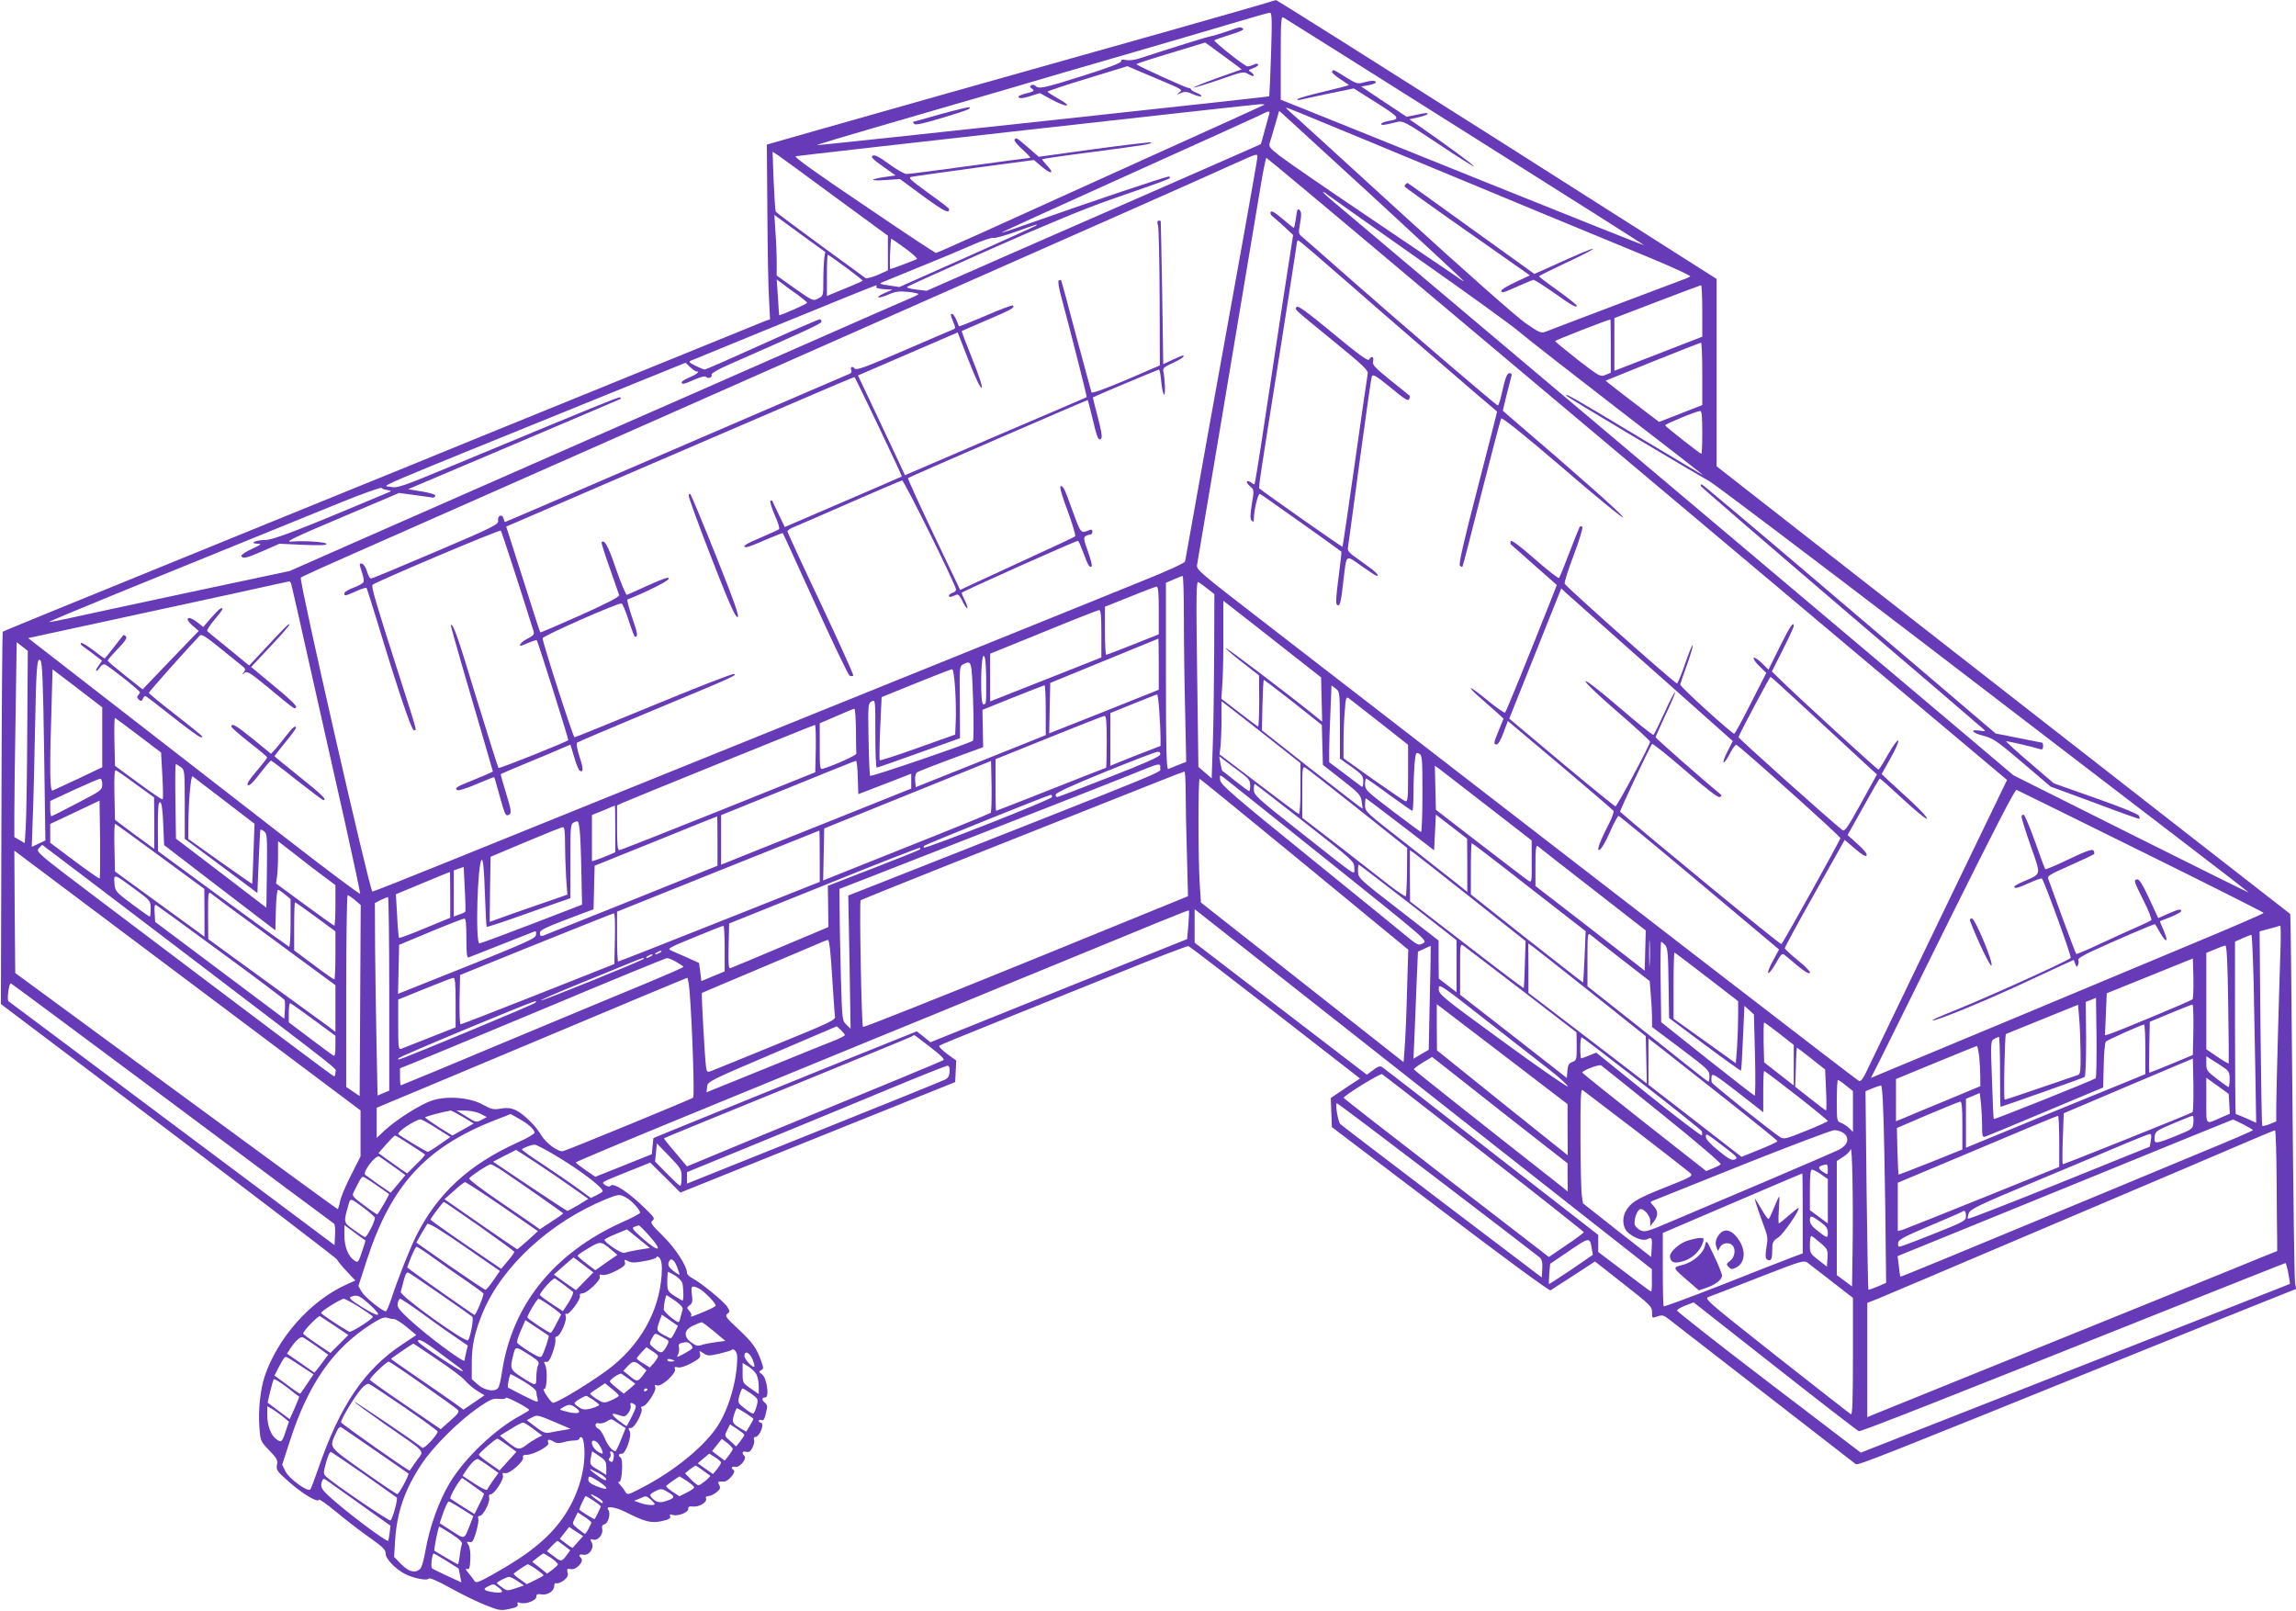 <?xml version="1.0" standalone="no"?>
<!DOCTYPE svg PUBLIC "-//W3C//DTD SVG 20010904//EN"
 "http://www.w3.org/TR/2001/REC-SVG-20010904/DTD/svg10.dtd">
<svg version="1.0" xmlns="http://www.w3.org/2000/svg"
 width="1280pt" height="898pt" viewBox="0 0 1280 898"
 preserveAspectRatio="xMidYMid meet">
<g transform="translate(0,898) scale(0.1,-0.1)"
fill="#673ab7" stroke="none">
<path d="M7065 8965 c-22 -7 -272 -79 -555 -159 -993 -279 -1628 -459 -1930
-545 l-305 -87 3 -369 c1 -204 5 -423 9 -487 l6 -118 -29 -10 c-30 -12 -1196
-486 -1574 -640 -118 -49 -615 -251 -1105 -450 -1459 -594 -1566 -638 -1570
-642 -2 -2 -6 -470 -7 -1039 l-3 -1036 938 -708 c515 -390 937 -712 937 -717
0 -5 23 -33 51 -63 l50 -53 -55 -25 c-198 -91 -379 -296 -451 -511 -24 -73
-36 -190 -29 -281 6 -79 7 -80 55 -130 43 -45 49 -55 43 -81 -5 -29 0 -36 72
-99 76 -66 156 -113 162 -95 2 5 47 -27 100 -71 53 -44 136 -108 185 -142 72
-51 87 -66 87 -88 0 -29 54 -85 108 -113 46 -24 124 -39 132 -26 4 7 49 -12
126 -55 65 -36 154 -79 196 -95 71 -28 81 -29 128 -19 39 8 50 15 46 26 -4 11
-1 13 14 8 30 -10 90 13 90 34 0 14 6 17 30 13 35 -5 70 20 70 49 0 11 5 16
13 13 7 -2 25 5 40 16 20 16 26 27 21 44 -5 21 -2 23 19 19 29 -6 75 43 57 61
-16 16 -12 24 13 19 32 -5 62 39 46 68 -10 20 -9 21 10 16 26 -6 56 32 48 62
-3 13 1 21 13 24 22 6 36 62 21 81 -19 23 38 16 91 -10 112 -57 147 -66 205
-54 41 9 53 15 49 27 -4 11 -1 13 14 8 29 -9 91 15 87 35 -1 11 5 14 26 12 34
-4 81 24 73 44 -3 9 1 14 13 14 10 0 30 9 45 21 21 17 24 24 16 40 -11 20 -8
22 25 20 23 -2 71 54 55 64 -17 11 -11 23 9 18 23 -6 67 45 51 61 -17 17 -11
29 10 23 15 -4 24 2 35 23 8 16 12 36 9 44 -4 10 -1 16 8 16 15 0 38 40 38 65
0 8 -4 15 -10 15 -5 0 -10 4 -10 10 0 5 7 7 15 4 10 -4 16 3 21 23 3 15 8 35
10 44 3 9 -2 22 -11 29 -20 16 -19 30 1 30 25 0 9 109 -18 129 -18 12 -18 15
-5 23 14 7 14 13 2 47 -26 75 -49 107 -127 180 -71 66 -78 76 -63 87 15 12 15
14 -1 40 -20 30 -149 136 -195 159 -16 9 -29 21 -29 28 0 39 -64 138 -133 206
-67 66 -74 76 -59 87 14 11 10 18 -44 70 -85 84 -170 140 -187 126 -10 -9 -18
-8 -33 2 -22 17 -33 11 141 81 l110 44 84 -83 84 -84 766 308 766 308 3 60 3
60 -51 37 c-28 21 -48 41 -43 46 4 4 143 61 308 127 165 66 473 191 685 276
211 86 390 154 396 152 6 -2 224 -169 484 -371 l472 -367 -82 -54 -81 -55 3
-81 3 -81 604 -458 c343 -261 608 -456 615 -452 6 4 64 42 130 84 l118 77 159
-125 c149 -117 159 -126 159 -158 0 -34 0 -34 31 -23 27 9 34 7 67 -19 27 -21
917 -711 1038 -805 12 -8 146 45 1539 609 264 107 578 233 698 281 l218 87 -6
30 c-4 17 -10 486 -15 1044 -5 557 -10 1014 -12 1016 -43 32 -3126 2438 -3155
2462 l-43 34 0 522 0 522 -1224 778 c-673 427 -1228 777 -1232 776 -5 0 -27
-7 -49 -14z m21 -287 c-4 -128 -9 -234 -10 -235 -3 -3 -2501 -273 -2518 -272
-15 0 85 30 667 199 231 67 463 134 515 150 52 16 284 83 515 150 231 67 508
148 615 180 107 32 201 59 209 59 12 1 13 -36 7 -231z m1082 -433 c550 -346
999 -631 998 -632 -1 -2 -403 158 -892 355 -489 197 -944 380 -1011 407 l-123
49 0 233 c0 199 2 233 14 226 8 -4 464 -291 1014 -638z m-1119 151 c-2 -2
-301 -137 -664 -301 -363 -164 -772 -349 -910 -412 -137 -62 -253 -113 -257
-113 -5 0 -187 120 -404 268 -266 179 -390 268 -378 271 28 6 2554 289 2588
290 16 1 27 -1 25 -3z m342 -105 c118 -48 356 -147 529 -219 173 -72 479 -198
680 -282 201 -83 470 -194 598 -247 128 -53 229 -100 225 -104 -4 -4 -39 -18
-78 -32 -60 -22 -647 -244 -728 -276 -26 -10 -35 -6 -114 49 -48 33 -352 302
-686 607 -330 302 -611 558 -626 570 -14 12 -23 22 -20 23 4 0 103 -40 220
-89z m-317 47 c-4 -13 -15 -54 -25 -91 -10 -38 -19 -70 -21 -71 -2 -1 -226
-100 -498 -219 -272 -119 -691 -302 -930 -407 l-434 -191 -59 7 c-32 4 -55 10
-50 15 4 4 213 98 463 209 295 131 529 228 665 275 364 127 345 119 333 131
-5 5 -442 -142 -807 -271 -69 -25 -126 -43 -128 -42 -1 2 311 144 695 317 383
172 717 324 742 336 57 29 63 29 54 2z m594 -467 c270 -249 492 -455 492 -458
0 -3 -21 11 -47 30 -27 18 -244 166 -483 327 -239 161 -463 315 -497 342 -57
45 -61 51 -53 76 5 15 18 60 30 101 l21 73 22 -19 c12 -11 244 -223 515 -472z
m-3010 9 l292 -214 0 -97 0 -96 -57 -26 c-32 -13 -62 -21 -68 -17 -5 4 -119
87 -252 184 -134 98 -245 181 -248 186 -3 4 -8 81 -12 171 l-6 163 30 -19 c16
-11 161 -117 321 -235z m2352 224 c0 -8 -36 -212 -79 -452 -81 -444 -320
-1775 -324 -1801 -1 -9 -99 -54 -242 -111 -132 -54 -521 -211 -865 -350 -344
-139 -789 -319 -990 -400 -201 -81 -646 -261 -990 -400 -344 -139 -807 -326
-1029 -416 -222 -90 -409 -164 -415 -164 -14 0 -411 1740 -399 1750 4 5 141
67 303 138 162 72 592 261 955 422 363 161 851 377 1085 480 234 103 722 319
1085 480 363 160 887 392 1165 515 278 123 555 246 615 274 125 56 125 56 125
35z m855 -677 c1000 -841 3261 -2742 3297 -2772 l27 -23 -381 -789 c-209 -433
-391 -812 -405 -841 -17 -36 -30 -52 -39 -48 -11 4 -1005 770 -3262 2515 -429
331 -434 335 -428 365 5 25 230 1364 354 2109 14 86 29 157 32 157 3 0 366
-303 805 -673z m-466 469 c9 -7 239 -170 511 -361 272 -191 524 -373 560 -405
36 -31 283 -224 550 -430 267 -205 480 -371 475 -369 -6 2 -173 102 -372 221
-342 206 -412 246 -388 220 10 -11 698 -421 794 -474 29 -16 562 -419 1185
-895 622 -477 1287 -986 1478 -1132 191 -146 346 -266 345 -267 -1 -1 -297
146 -657 326 l-655 328 -330 279 c-250 211 -3100 2614 -3463 2920 -35 29 -60
53 -56 53 4 0 15 -6 23 -14z m-2804 -356 c-2 -19 -5 -74 -5 -122 0 -86 0 -88
-29 -102 -28 -15 -30 -14 -130 56 l-101 72 0 76 c0 43 -3 119 -7 169 l-6 93
142 -104 142 -103 -6 -35z m1180 182 c-6 -4 -179 -83 -386 -175 l-375 -167
-60 9 c-45 6 -54 10 -39 16 11 5 106 43 210 86 105 42 236 97 292 122 56 25
110 43 120 41 10 -3 68 13 128 35 123 44 123 44 110 33z m-729 -126 c41 -30
71 -57 66 -60 -10 -6 -143 -56 -149 -56 -2 0 -3 38 -1 85 2 47 5 85 6 85 2 0
37 -24 78 -54z m-331 -106 c52 -39 95 -73 95 -74 0 -2 -28 -15 -62 -29 -35
-14 -80 -33 -100 -41 l-38 -16 0 115 c0 63 2 115 5 115 3 0 48 -32 100 -70z
m-267 -154 c28 -21 52 -41 52 -44 0 -6 -153 -73 -156 -69 -1 1 -4 46 -7 101
l-7 98 33 -24 c17 -14 56 -42 85 -62z m437 45 c-3 -6 16 -11 42 -13 l48 -3
-44 -19 c-25 -11 -40 -21 -33 -24 6 -2 32 6 57 17 37 16 58 19 106 14 32 -3
59 -9 59 -12 0 -3 -24 -16 -53 -27 -28 -12 -279 -121 -557 -244 -278 -122
-595 -262 -705 -310 -196 -86 -575 -252 -1650 -725 l-540 -238 -555 -118
c-305 -65 -606 -130 -669 -144 -63 -14 -116 -24 -117 -22 -2 2 166 72 374 157
622 253 1025 417 1254 510 119 48 220 84 225 80 4 -5 19 -10 33 -12 23 -4 24
-5 5 -13 -487 -205 -641 -265 -684 -265 -53 0 -96 -19 -46 -21 27 -1 23 -4
-33 -30 -35 -16 -60 -34 -57 -39 10 -16 27 -12 122 29 l91 40 131 -6 c95 -4
131 -3 131 5 0 11 -130 19 -195 13 -42 -4 9 21 300 144 l300 127 90 -12 c50
-7 94 -13 99 -14 5 0 10 4 13 10 2 7 -26 16 -74 24 l-78 13 45 19 c25 11 290
123 590 250 300 127 547 233 549 234 2 2 2 6 -1 9 -5 5 -122 -43 -926 -377
-294 -122 -316 -130 -354 -122 -44 10 -170 -44 1190 508 l454 184 25 -24 c14
-13 30 -24 34 -24 23 0 4 -17 -36 -33 -25 -11 -45 -23 -45 -28 0 -14 13 -11
72 15 39 17 59 21 66 14 12 -12 35 -1 29 15 -2 6 44 32 102 57 423 186 511
226 511 237 0 7 -5 13 -11 13 -6 0 -151 -63 -321 -140 -170 -77 -314 -140
-319 -140 -6 0 -29 10 -52 21 -37 19 -39 23 -22 30 11 4 245 100 520 213 275
113 504 205 508 205 5 1 6 -3 2 -8z m4605 -134 l0 -144 -245 -95 -245 -95 0
147 0 147 238 91 c130 50 240 91 245 92 4 0 7 -65 7 -143z m-510 -196 l0 -149
-30 -12 c-28 -12 -33 -9 -155 85 -69 54 -125 100 -125 104 0 4 282 115 308
120 1 1 2 -66 2 -148z m510 -155 l0 -174 -120 -47 -121 -47 -122 93 c-67 51
-134 103 -149 115 l-27 22 262 106 c144 58 265 105 270 106 4 0 7 -78 7 -174z
m0 -326 c0 -66 -2 -120 -5 -120 -7 0 -199 151 -202 159 -3 6 173 79 195 80 9
1 12 -29 12 -119z m-2890 -1033 c0 -129 3 -362 7 -519 l6 -285 -44 -17 c-24
-10 -50 -20 -56 -23 -10 -4 -13 103 -13 516 l0 522 43 19 c23 10 45 19 50 19
4 1 7 -104 7 -232z m-4976 186 c3 -10 51 -220 106 -468 56 -247 141 -630 191
-849 49 -220 88 -404 87 -408 -2 -5 -190 136 -418 313 -228 177 -644 500 -924
717 l-509 395 434 94 c239 52 565 122 724 157 160 35 293 65 297 65 4 1 9 -7
12 -16z m5109 -26 l37 -29 -1 -331 c-1 -183 -4 -414 -8 -514 l-6 -182 -37 32
-37 32 -7 519 c-6 443 -5 518 7 511 8 -5 31 -21 52 -38z m-273 -120 l0 -133
-143 -57 c-78 -31 -146 -57 -150 -57 -4 0 -7 60 -7 134 l0 134 138 55 c75 31
143 56 150 57 9 0 12 -33 12 -133z m710 -220 l195 -153 3 -124 3 -123 -43 35
c-145 117 -490 379 -494 375 -3 -2 38 -38 90 -78 l95 -74 1 -142 c0 -79 -3
-143 -6 -143 -3 0 -50 35 -105 78 l-100 77 6 89 c3 50 6 172 5 273 l0 184 77
-60 c43 -33 166 -130 273 -214z m-1030 91 l0 -133 -278 -110 c-152 -60 -292
-115 -309 -122 l-33 -13 0 133 0 133 298 121 c163 67 303 122 310 122 9 1 12
-32 12 -131z m320 -170 l0 -143 -305 -122 -306 -121 3 140 3 141 300 123 c165
68 301 123 303 124 1 0 2 -64 2 -142z m-6308 -364 c-1 -242 -5 -483 -8 -536
l-6 -98 -29 17 -29 17 0 137 c0 74 3 319 7 542 l6 407 31 -24 31 -24 -3 -438z
m5343 148 c-2 -7 -9 -10 -15 -7 -15 10 -13 262 3 268 9 3 13 -27 15 -122 1
-69 0 -131 -3 -139z m-5249 -272 l7 -495 -38 -18 -38 -18 6 173 c4 95 9 308
12 473 7 359 11 413 30 394 11 -11 15 -111 21 -509z m5179 284 c4 -119 3 -219
-1 -223 -16 -14 -566 -202 -573 -196 -3 4 -7 96 -9 205 -3 192 -3 199 17 210
21 11 21 10 21 -180 0 -104 3 -190 8 -189 4 0 110 37 235 82 l229 82 -1 201
c-2 200 -2 201 21 212 45 21 45 22 53 -204z m-4855 -204 l0 -167 -132 -63
c-73 -34 -139 -64 -145 -67 -15 -6 -17 116 -6 459 l6 217 139 -106 138 -106 0
-167z m4755 268 c4 -62 5 -144 3 -183 l-3 -70 -208 -74 c-114 -41 -210 -72
-213 -69 -2 3 -1 83 3 179 l8 173 190 77 c105 42 195 78 202 78 7 1 13 -36 18
-111z m1885 -73 l159 -126 3 -111 3 -112 105 -82 c94 -73 106 -86 111 -120 4
-22 6 -40 5 -42 -2 -1 -128 97 -282 217 l-279 220 3 140 c2 78 5 141 8 141 2
0 76 -56 164 -125z m-1380 -44 l0 -139 -362 -145 -363 -145 -3 36 c-2 23 2 40
11 47 8 5 94 39 191 75 l177 65 -2 104 -2 104 169 68 c93 37 172 68 177 69 4
0 7 -63 7 -139z m1640 -83 l0 -187 65 -46 c59 -42 65 -50 65 -82 0 -27 -3 -33
-12 -26 -7 5 -50 38 -95 72 l-83 62 0 63 c0 34 3 131 7 214 l6 151 23 -17 c23
-17 23 -20 24 -204z m-1007 75 c4 -54 7 -119 7 -145 l0 -46 -72 -28 c-40 -15
-103 -40 -140 -55 l-68 -28 0 147 0 147 128 52 c70 28 130 52 133 52 3 1 9
-43 12 -96z m1230 -61 l157 -124 0 -160 c0 -141 -2 -159 -16 -154 -8 3 -89 58
-180 122 l-164 117 0 91 c0 50 3 128 7 173 5 74 8 81 23 70 9 -7 87 -68 173
-135z m-620 -86 l177 -140 0 -144 c0 -81 -4 -142 -9 -140 -5 2 -106 77 -225
168 l-217 165 6 50 c2 28 5 94 5 148 l0 98 43 -33 c24 -18 123 -96 220 -172z
m-2301 44 c0 -66 1 -125 2 -131 1 -9 -117 -63 -185 -84 -18 -6 -19 1 -19 123
l0 130 93 40 c50 22 95 41 100 41 4 1 8 -53 9 -119z m1398 -65 c0 -80 -2 -145
-4 -145 -2 0 -140 -54 -306 -120 -167 -66 -305 -120 -307 -120 -2 0 -3 65 -3
144 l0 144 298 120 c163 66 303 121 310 121 9 1 12 -34 12 -144z m-5397 35
l125 -95 7 -128 c4 -70 5 -130 2 -133 -3 -3 -64 38 -135 91 l-131 96 -3 135
c-2 74 0 133 3 132 4 -2 63 -46 132 -98z m3775 -72 l-3 -133 -540 -217 c-297
-119 -546 -217 -552 -217 -10 -1 -13 30 -13 124 l0 125 27 13 c46 21 1068 435
1076 436 4 1 6 -59 5 -131z m1920 -34 c-2 -12 -90 -51 -283 -126 -154 -60
-284 -110 -290 -111 -5 -1 -10 5 -10 13 0 10 87 50 275 127 151 61 283 112
293 112 12 1 17 -5 15 -15z m1462 -220 c0 -119 -4 -214 -8 -212 -5 2 -77 55
-160 118 -141 107 -152 117 -152 148 0 17 3 32 6 32 3 0 61 -40 128 -90 68
-49 126 -90 130 -90 3 0 6 44 6 98 0 53 3 127 6 164 6 62 8 66 25 57 18 -9 19
-25 19 -225z m-1008 116 c39 -29 47 -41 48 -67 0 -18 -3 -33 -6 -33 -4 0 -39
26 -78 57 -39 31 -72 57 -73 57 0 1 -5 19 -9 40 l-7 40 39 -30 c22 -16 61 -45
86 -64z m-2140 -23 l3 -94 148 57 147 57 0 -41 0 -42 -497 -199 c-274 -109
-513 -205 -530 -212 l-33 -13 0 138 0 138 373 151 c204 83 375 152 379 152 4
1 9 -41 10 -92z m741 -198 c-4 -4 -216 -91 -471 -192 l-463 -185 3 145 3 145
465 188 465 188 3 -141 c1 -77 -1 -144 -5 -148z m-4515 255 c21 -15 22 -20 22
-208 l0 -192 203 -151 202 -151 7 175 c4 96 8 176 10 178 2 2 11 -2 21 -10 16
-11 17 -31 15 -219 l-3 -206 -252 193 -252 192 -3 208 c-2 114 -1 207 2 207 3
0 16 -7 28 -16z m5460 -6 c-4 -28 135 29 -1581 -648 l-158 -62 7 -371 6 -372
-23 23 c-24 22 -24 27 -31 260 -3 130 -7 296 -7 367 l-1 130 198 77 c108 42
359 140 557 218 198 78 482 189 630 247 149 59 295 116 325 129 72 29 82 29
78 2z m1102 -226 l275 -219 -1 -131 c-1 -73 -4 -135 -7 -138 -3 -3 -45 25 -94
63 -48 38 -177 138 -285 222 l-198 152 0 145 c0 135 1 144 18 134 9 -5 141
-108 292 -228z m724 13 l245 -190 0 -118 c1 -109 0 -117 -16 -108 -10 6 -130
98 -268 204 l-250 193 -3 123 -3 123 25 -18 c14 -11 135 -104 270 -209z
m-7536 123 l101 -73 1 -143 0 -144 -52 38 c-29 21 -79 57 -110 81 l-57 43 -3
140 c-2 101 0 139 8 136 6 -2 57 -37 112 -78z m5852 -45 c0 -65 3 -222 7 -348
l6 -231 -903 -368 c-496 -202 -905 -364 -909 -361 -8 9 -21 698 -13 706 4 4
221 91 482 195 261 103 664 263 895 355 231 92 423 168 428 168 4 1 7 -52 7
-116z m-5358 -47 l167 -128 -6 -166 c-3 -92 -6 -168 -7 -169 -1 -1 -81 55
-179 124 l-177 126 0 57 c0 139 13 300 24 292 6 -5 86 -66 178 -136z m6147
-331 c557 -446 561 -449 535 -463 -24 -13 -29 -11 -68 19 -22 19 -270 220
-551 448 -446 361 -510 417 -513 443 -3 28 -2 29 16 17 10 -8 272 -216 581
-464z m-6829 423 c0 -32 -4 -35 -139 -105 -76 -40 -141 -73 -145 -73 -3 0 -6
19 -6 43 l0 42 133 62 c72 33 138 61 145 62 7 1 12 -12 12 -31z m6704 -447
l577 -475 -7 -230 c-3 -127 -9 -268 -13 -314 l-6 -83 -565 445 -565 445 -6 93
c-10 139 -10 600 -1 596 5 -1 268 -216 586 -477z m1 233 c268 -210 275 -216
275 -251 0 -44 32 -64 -299 197 -244 192 -260 207 -261 238 0 17 2 32 5 32 2
0 128 -97 280 -216z m4663 -160 c375 -185 682 -340 682 -343 0 -4 -186 -84
-412 -178 -227 -95 -678 -283 -1003 -419 -324 -135 -632 -263 -682 -284 l-93
-39 47 92 c25 51 205 413 399 806 238 479 358 712 366 708 7 -3 320 -157 696
-343z m-6074 302 c-5 -14 -704 -289 -713 -281 -2 3 -2 7 1 10 8 8 691 283 705
284 7 1 10 -5 7 -13z m1942 -151 l189 -145 5 100 5 99 87 -67 87 -67 1 -148 0
-149 -52 42 c-29 23 -158 124 -285 224 -230 179 -233 181 -233 219 0 20 2 37
4 37 2 0 88 -65 192 -145z m-7250 -302 c-2 -3 -65 41 -140 97 l-136 102 0 53
0 52 138 65 137 65 3 -215 c1 -118 0 -217 -2 -219z m354 303 l5 -117 310 -238
310 -237 3 113 c1 62 7 113 12 113 4 0 22 -12 39 -26 l31 -26 0 -135 c0 -74
-4 -133 -8 -131 -4 2 -171 122 -370 268 l-361 265 -1 138 c0 107 3 138 13 135
8 -3 14 -41 17 -122z m2520 -26 l0 -131 -42 -18 c-24 -10 -53 -21 -65 -25
l-23 -7 0 129 0 129 63 25 c34 15 63 27 65 27 1 1 2 -58 2 -129z m570 -68 l0
-138 -477 -192 c-263 -105 -486 -194 -495 -198 -13 -4 -18 -1 -18 14 0 19 19
28 247 114 l52 19 3 121 3 122 340 137 c187 76 341 138 343 138 1 1 2 -61 2
-137z m-759 -168 l4 -187 -280 -108 c-154 -59 -286 -108 -292 -108 -24 -1 -11
458 13 466 7 2 13 -55 17 -183 4 -103 8 -189 10 -191 2 -1 66 19 143 46 76 27
181 64 232 82 l92 32 0 207 c0 205 0 207 23 217 21 10 22 7 28 -38 4 -26 8
-132 10 -235z m-2347 81 l245 -180 1 -134 0 -133 -32 24 c-18 13 -131 95 -250
182 l-217 158 -3 134 c-2 74 0 133 4 132 4 -2 118 -84 252 -183z m2256 73 c0
-51 3 -136 6 -189 l7 -96 -74 -26 c-41 -13 -138 -48 -217 -75 l-142 -51 2 182
3 181 195 82 c107 45 201 83 208 83 9 1 12 -24 12 -91z m1420 -71 l0 -143
-559 -222 c-307 -122 -561 -222 -565 -222 -3 0 -6 63 -6 139 l0 139 563 226
c309 124 563 225 565 226 1 0 2 -64 2 -143z m-2767 -111 l67 -50 0 -113 c0
-62 -3 -113 -6 -113 -3 0 -78 53 -166 118 l-159 117 5 35 c3 19 6 72 6 118 l0
83 93 -72 c50 -40 122 -95 160 -123z m6722 -62 l315 -245 -6 -142 c-4 -78 -7
-143 -8 -144 -1 -1 -142 109 -314 244 l-312 247 0 143 c0 79 2 143 5 143 3 0
147 -110 320 -246z m-7503 -361 c942 -718 848 -643 848 -670 0 -13 -3 -23 -7
-23 -7 0 -322 237 -1341 1007 -313 237 -323 245 -306 264 9 10 18 19 20 19 1
0 355 -269 786 -597z m7858 350 l295 -230 -3 -112 -3 -112 -37 29 c-20 16
-157 122 -304 236 l-268 207 0 116 c0 91 3 113 13 106 6 -6 145 -114 307 -240z
m-3753 221 c-3 -3 -119 -50 -259 -104 l-253 -98 2 -115 1 -115 -266 -112
c-147 -62 -273 -115 -280 -117 -10 -4 -12 21 -10 122 l3 127 530 213 c291 118
532 212 534 209 2 -2 2 -7 -2 -10z m-3117 -1582 l0 -128 -54 -107 c-30 -58
-57 -124 -61 -147 -4 -22 -10 -40 -13 -40 -4 1 -410 297 -902 659 l-895 657
-3 341 -2 341 965 -724 965 -724 0 -128z m6200 1306 l295 -234 -4 -129 c-2
-72 -5 -131 -6 -133 -2 -2 -145 106 -318 240 l-316 243 -1 143 0 143 28 -20
c15 -11 160 -125 322 -253z m-360 -18 l270 -211 0 -145 0 -145 -50 38 -49 38
-1 106 0 106 -224 174 c-221 171 -225 175 -225 212 -1 20 1 37 4 37 3 0 126
-95 275 -210z m-5256 -52 c-2 -3 -17 -11 -34 -16 l-30 -11 0 129 0 128 28 10
27 9 6 -121 c4 -67 5 -124 3 -128z m-84 94 l0 -128 -140 -58 c-77 -32 -143
-57 -145 -54 -3 3 -8 58 -11 124 l-7 119 149 62 c82 34 150 62 152 62 1 1 2
-57 2 -127z m-1760 33 c90 -66 90 -67 90 -111 0 -24 -2 -44 -5 -44 -3 0 -48
32 -99 70 -92 69 -94 72 -98 116 -4 54 -5 55 112 -31z m783 -289 l337 -248 0
-130 0 -130 -42 32 c-24 17 -183 133 -355 258 l-312 227 -1 134 c0 127 1 133
18 119 9 -8 169 -126 355 -262z m445 227 l33 -28 -3 -533 -3 -532 -37 25 -38
26 0 534 c0 294 4 535 8 535 4 0 22 -12 40 -27z m192 -523 l0 -540 -32 -13
-33 -14 -6 291 c-3 160 -7 402 -8 537 l-1 245 33 17 c17 8 35 16 40 16 4 1 7
-242 7 -539z m-410 429 l110 -81 0 -134 c0 -74 -3 -134 -6 -134 -4 0 -56 36
-115 81 l-109 81 0 134 c0 74 2 134 5 134 3 0 54 -36 115 -81z m-527 -198
c192 -140 351 -260 354 -266 2 -7 3 -33 1 -58 l-3 -46 -360 270 -360 270 -3
50 c-2 40 0 49 10 43 7 -4 170 -122 361 -263z m5392 152 l-7 -78 -715 -287
-716 -288 -38 31 -38 30 -363 -146 c-538 -218 -1103 -447 -1105 -449 0 0 -3
-21 -5 -46 l-4 -44 -157 -63 -158 -63 -54 37 c-30 21 -55 40 -55 43 0 3 251
109 558 235 692 284 898 368 1177 483 121 49 387 158 590 242 1029 423 1089
448 1093 444 2 -1 0 -37 -3 -81z m1015 -683 c498 -392 1054 -831 1237 -974
l332 -261 0 -62 c1 -35 -1 -63 -4 -63 -3 0 -70 50 -150 111 l-145 110 0 48 0
47 -597 464 c-328 256 -602 469 -610 473 -9 6 -26 0 -48 -18 l-35 -26 -480
368 -480 368 0 93 0 94 38 -30 c20 -16 444 -350 942 -742z m-4212 608 l-3
-142 -424 -168 c-233 -92 -428 -168 -433 -168 -5 0 -7 61 -6 137 l3 138 425
172 c234 94 429 172 433 172 5 1 7 -63 5 -141z m-828 1 c0 -85 3 -110 13 -106
49 19 355 140 365 144 10 4 13 -1 10 -18 -3 -23 -35 -37 -726 -312 l-43 -17 3
137 3 136 175 73 c96 40 181 73 188 73 9 1 12 -27 12 -110z m1440 -56 l0 -128
-65 -27 -65 -27 -6 51 -7 50 -66 30 c-36 16 -77 34 -91 40 -22 9 -9 16 130 73
85 35 158 64 163 64 4 1 7 -56 7 -126z m8674 10 c-8 -232 -24 -811 -24 -892
l0 -82 -36 -15 c-20 -8 -39 -13 -42 -10 -3 3 -7 248 -10 545 l-5 539 44 12
c24 6 49 13 54 15 6 2 13 4 17 4 3 1 4 -52 2 -116z m-3673 -71 l156 -121 6
-77 c4 -42 7 -100 7 -128 l0 -51 160 -120 c148 -112 160 -122 160 -152 0 -18
-2 -33 -5 -33 -3 0 -49 35 -102 78 -54 43 -205 163 -335 266 l-238 188 0 151
c0 142 1 149 18 135 9 -8 87 -69 173 -136z m156 -24 c-2 -35 -3 -9 -3 57 0 66
1 94 3 63 2 -32 2 -86 0 -120z m3367 -110 c3 -150 7 -386 10 -525 l4 -252 -55
25 c-31 13 -57 24 -59 24 -2 0 -4 216 -4 480 l0 481 43 19 c23 10 45 19 48 19
4 1 9 -122 13 -271z m-7925 40 c7 -112 14 -213 16 -224 4 -20 -24 -33 -328
-157 -182 -75 -344 -140 -359 -146 -26 -10 -28 -8 -32 22 -6 38 -27 410 -23
412 1 1 139 59 307 130 168 71 323 136 345 146 22 10 45 19 51 19 7 0 15 -68
23 -202z m4644 174 c14 -15 17 -49 19 -212 l3 -195 198 -148 c110 -82 201
-147 203 -145 2 2 7 85 11 183 l8 178 27 -24 26 -24 6 -228 c3 -126 2 -227 -2
-225 -5 2 -124 95 -265 206 l-256 204 -3 224 c-2 123 0 224 3 224 3 0 13 -8
22 -18z m-798 -253 l304 -234 1 -78 c0 -73 -1 -78 -24 -87 -20 -7 -25 -17 -28
-49 l-3 -40 -297 232 -298 232 0 143 c0 141 0 143 20 129 11 -8 157 -119 325
-248z m390 -16 l300 -239 3 -132 3 -132 -330 253 -330 252 0 138 -1 138 28
-20 c15 -11 162 -127 327 -258z m-904 -26 l-6 -289 -43 -25 -42 -25 6 138 c3
77 9 211 12 299 l7 160 35 16 c19 10 36 16 36 16 1 -1 -1 -132 -5 -290z m4451
-34 c3 -181 4 -330 3 -331 -2 -2 -31 15 -64 37 l-61 42 0 268 0 269 48 20 c26
11 52 21 58 21 8 1 13 -97 16 -326z m-8742 287 c-8 -5 -19 -10 -25 -10 -5 0
-3 5 5 10 8 5 20 10 25 10 6 0 3 -5 -5 -10z m5835 -136 l175 -135 0 -83 c0
-46 -3 -123 -6 -173 l-7 -90 -173 124 -174 124 0 185 c0 101 2 184 5 184 2 0
83 -61 180 -136z m-5885 116 c-8 -5 -19 -10 -25 -10 -5 0 -3 5 5 10 8 5 20 10
25 10 6 0 3 -5 -5 -10z m-41 -15 c-11 -11 -564 -235 -573 -232 -5 2 91 44 215
94 123 50 251 103 284 116 58 25 83 32 74 22z m181 -17 c22 -13 40 -25 40 -28
0 -3 -89 -42 -197 -87 -109 -45 -463 -192 -786 -327 -323 -136 -590 -246 -592
-246 -3 0 -5 21 -5 48 l0 47 58 23 c31 12 363 150 737 306 374 157 686 285
693 285 7 1 31 -9 52 -21z m8453 -209 c-10 -9 -434 -186 -466 -194 l-22 -6 5
117 5 117 240 97 240 97 3 -110 c1 -61 -1 -114 -5 -118z m-9683 -18 l0 -138
-142 -56 c-79 -31 -151 -59 -160 -63 -17 -6 -18 5 -18 134 l0 140 148 60 c81
33 153 61 160 61 9 1 12 -33 12 -138z m1304 67 c15 -186 29 -589 20 -597 -9
-8 -694 -290 -725 -298 -26 -7 -96 45 -123 91 -32 54 -102 121 -146 140 -25
10 -48 12 -79 6 -40 -7 -51 -4 -99 22 -70 40 -200 51 -284 23 -62 -20 -198
-106 -263 -166 l-45 -42 0 84 0 84 43 18 c23 9 411 172 862 361 451 190 823
345 826 345 4 1 9 -32 13 -71z m-2883 -628 c490 -366 896 -668 901 -671 5 -3
8 -32 6 -63 l-3 -57 -905 677 c-498 372 -908 679 -913 683 -9 9 3 103 14 99 5
-2 409 -302 900 -668z m7677 187 c56 -44 102 -86 102 -93 0 -7 -162 105 -359
249 -342 249 -360 264 -360 294 -1 32 3 30 257 -169 141 -110 303 -237 360
-281z m3045 -48 c-10 -9 -564 -231 -568 -227 -2 2 -6 100 -10 219 -8 213 -7
217 13 228 11 6 23 11 26 11 3 0 6 -88 6 -195 0 -107 1 -195 3 -195 6 0 459
160 468 166 6 3 9 89 9 212 l-2 207 29 11 28 12 3 -221 c1 -121 -1 -224 -5
-228z m-8699 421 c-5 -5 -169 -75 -364 -156 -442 -182 -402 -166 -398 -153 3
9 735 314 763 318 5 1 5 -3 -1 -9z m-1236 -94 l122 -90 0 -58 c0 -45 -3 -57
-12 -52 -7 4 -66 48 -130 96 l-118 89 0 55 c0 31 4 54 8 52 4 -1 63 -43 130
-92z m6671 -226 l320 -245 0 -143 1 -142 -365 292 -364 293 -1 128 0 129 45
-34 c24 -18 188 -143 364 -278z m3180 44 c1 -108 -1 -122 -16 -127 -10 -3
-103 -35 -208 -71 -104 -36 -194 -66 -199 -66 -7 0 0 361 7 366 1 0 92 37 202
82 l200 81 6 -72 c4 -40 7 -127 8 -193z m629 125 l-3 -140 -120 -50 c-66 -27
-121 -49 -123 -49 -1 0 -1 64 0 142 l3 142 115 48 c63 26 118 48 123 48 4 0 6
-63 5 -141z m-2308 -21 l80 -63 0 -113 0 -113 -82 64 -83 65 -3 111 c-1 61 0
111 3 111 3 0 41 -28 85 -62z m2040 -87 l0 -139 -262 -107 c-145 -59 -370
-151 -500 -205 l-238 -98 0 137 0 136 39 16 38 16 7 -60 c3 -33 6 -89 6 -124
0 -57 2 -64 18 -59 9 3 161 66 337 140 l320 134 3 123 c1 68 7 128 12 133 8 8
197 93 213 95 4 1 7 -61 7 -138z m-7250 79 c0 -4 -24 -16 -52 -28 -29 -11
-203 -81 -386 -156 l-333 -135 3 30 c3 30 8 33 363 184 l360 154 23 -21 c12
-12 22 -25 22 -28z m476 -67 c60 -46 82 -68 73 -73 -14 -8 -274 -116 -1012
-419 l-417 -173 -28 33 c-15 18 -44 53 -65 77 -21 25 -37 46 -35 47 2 2 309
128 683 280 374 153 687 281 695 286 8 5 16 9 17 9 2 0 41 -30 89 -67z m3968
-202 c180 -140 330 -260 333 -267 3 -7 3 -18 1 -23 -1 -6 -135 96 -296 225
l-293 236 -40 -16 c-22 -9 -42 -16 -44 -16 -3 0 -5 27 -5 61 0 33 4 59 8 57 4
-1 156 -117 336 -257z m470 -91 c157 -124 285 -228 285 -231 1 -4 -44 -25 -99
-47 l-101 -41 -259 201 -260 201 0 129 0 129 75 -58 c41 -32 202 -159 359
-283z m1410 239 c3 -34 6 -85 6 -113 l0 -51 -197 -82 c-109 -45 -215 -89 -235
-98 l-38 -15 0 117 0 118 223 92 c122 50 225 92 228 92 3 1 9 -27 13 -60z
m-936 -10 l77 -61 5 -114 c3 -63 3 -114 0 -114 -3 0 -43 30 -88 66 l-84 66 4
109 c1 60 4 109 6 109 1 0 37 -27 80 -61z m-1681 -332 l322 -252 0 -78 1 -79
-37 30 c-475 373 -819 646 -821 651 -1 3 21 20 50 38 l52 31 56 -44 c30 -24
200 -158 377 -297z m3976 285 c33 -22 37 -29 37 -68 0 -24 -3 -44 -6 -44 -3 0
-32 21 -65 46 -55 42 -59 48 -59 86 l0 40 28 -18 c15 -9 44 -28 65 -42z m-170
-252 c-8 -7 -714 -290 -723 -290 -3 0 -3 64 0 142 l5 142 360 153 360 152 3
-146 c1 -81 -1 -150 -5 -153z m-2954 -14 c183 -147 329 -272 324 -276 -4 -5
-24 -15 -44 -23 l-37 -15 -345 271 c-190 150 -346 275 -346 278 -1 11 93 47
105 40 5 -3 160 -127 343 -275z m-3975 242 c-1 -24 -7 -37 -25 -46 -13 -7
-342 -140 -731 -296 l-708 -284 0 32 0 32 408 167 c224 92 547 225 717 296
171 71 317 129 325 130 11 1 15 -8 14 -31z m4721 -134 c96 -75 175 -140 175
-143 0 -3 -55 -28 -122 -55 -106 -43 -123 -48 -142 -36 -47 29 -378 294 -383
306 -2 7 -3 22 -1 34 3 19 21 8 146 -89 l142 -111 0 115 c0 63 2 115 5 115 3
0 84 -61 180 -136z m-1742 -323 c307 -239 557 -437 557 -440 -1 -3 -44 -36
-98 -72 l-97 -66 -572 441 c-315 243 -572 443 -572 446 -1 12 204 138 214 132
7 -4 262 -202 568 -441z m4155 276 l3 -56 -45 -19 c-94 -42 -86 -50 -86 93 l0
127 63 -45 62 -45 3 -55z m-2137 102 l39 -31 0 -114 0 -114 -20 20 c-12 12
-32 25 -45 30 -25 9 -25 12 -25 125 0 63 3 115 6 115 3 0 24 -14 45 -31z m214
-376 c4 -208 8 -456 8 -551 l2 -173 -48 -21 c-26 -11 -49 -19 -51 -17 -2 2 -6
252 -10 555 l-6 551 38 16 c20 8 42 15 48 16 8 1 14 -105 19 -376z m-1385 124
c157 -121 293 -227 303 -236 17 -16 10 -21 -142 -81 -157 -62 -193 -84 -220
-137 -19 -37 -13 -87 12 -111 34 -32 88 -52 110 -40 26 13 29 8 25 -50 l-3
-49 -190 149 -190 150 -7 46 c-3 26 -7 170 -7 320 -1 214 2 272 11 266 7 -5
141 -107 298 -227z m1820 29 l0 -134 -177 -71 c-97 -39 -178 -70 -179 -68 -1
1 -4 60 -6 131 l-3 128 170 73 c94 40 176 73 183 74 9 1 12 -32 12 -133z
m-2928 -297 c304 -232 561 -429 571 -438 14 -13 17 -30 15 -65 l-3 -47 -555
421 c-305 232 -561 427 -568 434 -13 13 -30 116 -19 116 4 0 255 -189 559
-421z m-5432 345 l61 -37 -60 -34 -59 -33 -76 47 c-42 27 -76 51 -76 54 0 5
103 32 142 38 4 1 34 -15 68 -35z m99 17 l35 -18 -30 -16 c-29 -15 -32 -14
-84 19 l-55 34 50 -1 c29 0 64 -8 84 -18z m212 -26 c53 -29 89 -61 89 -79 0
-7 -43 -32 -95 -55 -271 -123 -446 -284 -565 -521 -34 -68 -103 -241 -139
-352 -13 -38 -26 -68 -30 -68 -19 0 -117 79 -134 108 l-19 33 47 145 c136 418
329 629 715 780 47 18 86 33 86 34 1 0 21 -11 45 -25z m8589 -127 l0 -143
-428 -173 c-235 -95 -437 -175 -449 -179 l-23 -5 0 134 0 135 443 186 c243
103 445 187 450 187 4 0 7 -64 7 -142z m748 105 c-3 -36 -4 -37 -97 -75 -117
-47 -123 -47 -119 -6 3 31 8 35 103 75 55 23 104 43 108 43 5 0 7 -17 5 -37z
m-9795 -32 l78 -49 -60 -42 c-33 -23 -63 -42 -68 -41 -6 1 -146 84 -162 98
-13 10 96 83 124 83 6 0 46 -22 88 -49z m10072 22 c30 -16 55 -30 55 -33 0 -3
-129 -59 -288 -124 -158 -66 -422 -175 -587 -244 -807 -335 -1089 -451 -1091
-449 -1 1 -5 27 -8 58 l-7 57 128 52 c70 28 490 200 933 380 443 181 806 329
808 329 1 1 27 -11 57 -26z m-2225 -51 c33 -27 21 -66 -28 -91 -20 -10 -203
-89 -407 -176 -203 -86 -438 -186 -521 -221 -135 -58 -154 -64 -177 -53 -15 7
-29 20 -33 31 -8 25 14 88 32 88 23 0 54 -38 54 -67 l0 -28 20 25 c25 33 25
58 -1 87 -21 22 -21 23 -3 30 10 4 235 94 499 200 264 105 494 192 511 193 18
0 42 -8 54 -18z m2412 -262 c1 -154 2 -306 3 -337 l0 -57 -95 -38 c-52 -22
-327 -133 -610 -248 -1268 -513 -1507 -610 -1542 -624 l-38 -16 0 318 0 319
63 25 c34 14 393 166 797 338 404 172 803 341 885 376 83 35 233 99 335 143
102 44 188 80 193 80 4 1 8 -125 9 -279z m-3078 185 c70 -53 76 -60 58 -68
-17 -8 -33 1 -91 48 -44 35 -71 65 -71 77 0 23 0 23 104 -57z m2377 39 l-6
-36 -505 -204 c-277 -112 -506 -201 -509 -198 -3 2 -1 16 5 31 8 23 54 45 389
185 209 87 432 181 495 208 63 26 120 49 126 49 7 1 9 -12 5 -35z m-9704 -25
c43 -28 80 -52 82 -55 2 -2 -19 -27 -48 -54 l-51 -51 -33 22 c-17 12 -53 38
-80 57 l-47 34 42 48 c24 27 46 49 50 50 4 0 42 -23 85 -51z m1513 -182 c0
-26 -3 -47 -8 -47 -4 0 -37 30 -74 68 l-66 67 5 50 5 51 69 -71 c65 -68 69
-74 69 -118z m-710 126 c138 -82 270 -181 270 -203 0 -4 -15 -13 -33 -22 l-33
-16 -74 54 c-41 30 -127 89 -192 132 -65 42 -118 80 -118 84 0 7 47 26 70 27
8 1 57 -25 110 -56z m7238 -538 l-3 -196 -42 31 -43 32 0 318 0 318 34 22 c19
11 39 31 43 43 9 25 15 -274 11 -568z m-7341 494 c60 -39 150 -101 201 -137
l92 -65 -55 -34 c-31 -18 -59 -33 -62 -33 -3 0 -97 62 -210 137 l-204 137 63
33 c35 17 64 32 65 33 1 0 51 -32 110 -71z m-827 2 c19 -14 50 -35 68 -48 l32
-24 -41 -49 -41 -49 -67 46 c-36 26 -70 50 -75 54 -17 15 59 113 78 102 6 -4
27 -18 46 -32z m640 -47 c97 -65 340 -235 340 -238 0 -2 -29 -23 -66 -46 l-65
-43 -28 21 c-16 11 -106 73 -200 137 -94 64 -169 121 -165 126 8 14 107 79
119 79 6 0 35 -16 65 -36z m7390 6 c0 -30 0 -30 -25 -14 -36 23 -31 35 18 43
4 0 7 -13 7 -29z m-38 -26 l38 -27 0 -124 0 -123 -50 37 -50 37 0 113 c0 81 3
113 12 113 7 0 29 -12 50 -26z m-102 -218 l0 -223 -67 -25 c-38 -14 -211 -82
-385 -151 -175 -68 -320 -122 -323 -119 -3 3 -5 96 -5 207 l0 202 388 166
c213 91 388 166 390 166 1 1 2 -100 2 -223z m-7951 157 c36 -25 68 -48 70 -49
3 -2 -53 -100 -65 -113 -2 -2 -35 20 -73 49 -64 47 -70 54 -60 73 34 69 44 87
53 87 4 0 38 -21 75 -47z m702 -119 l198 -137 -56 -51 c-31 -28 -58 -50 -60
-50 -3 1 -95 64 -205 140 l-200 139 53 47 c29 27 57 48 62 48 5 0 99 -61 208
-136z m688 51 c32 -16 83 -73 79 -86 -2 -5 -46 -29 -99 -52 -381 -172 -613
-460 -670 -832 -6 -44 -16 -86 -22 -92 -18 -24 -74 -15 -112 18 l-35 31 0 87
c0 103 17 178 63 288 109 257 375 501 687 629 67 27 74 28 109 9z m-1456 -62
c31 -24 57 -47 57 -51 0 -23 -46 -112 -56 -108 -7 3 -35 21 -64 42 -56 40 -55
39 -28 136 12 42 9 42 91 -19z m639 -98 c106 -75 194 -139 195 -143 1 -4 -15
-27 -36 -51 l-37 -44 -197 134 c-108 74 -196 137 -197 140 0 7 69 99 75 99 2
0 91 -61 197 -135z m8288 57 c0 -27 -6 -31 -180 -100 -99 -40 -185 -72 -191
-72 -6 0 -9 10 -7 22 2 18 33 34 177 95 95 40 176 75 179 78 13 12 22 3 22
-23z m-812 -33 c33 -24 42 -37 42 -60 0 -34 -3 -33 -62 14 -25 19 -38 37 -38
53 0 31 7 30 58 -7z m-7397 -326 c-20 -29 -40 -52 -44 -53 -5 0 -93 59 -197
131 l-189 132 26 46 c15 25 30 51 35 58 6 8 69 -30 207 -125 l198 -137 -36
-52z m-714 222 c1 -1 -7 -29 -19 -63 -20 -60 -22 -62 -42 -49 -34 22 -56 76
-56 140 l0 58 58 -43 c31 -23 58 -43 59 -43z m1588 20 c73 -83 48 -88 -43 -8
-55 49 -62 58 -46 64 11 4 22 8 25 8 4 1 32 -28 64 -64z m-31 -38 l29 -24 -64
-10 c-35 -6 -71 -14 -79 -17 -15 -6 -110 58 -110 73 0 3 28 18 63 32 l62 26
35 -28 c19 -15 48 -39 64 -52z m6554 5 c41 -35 43 -40 40 -85 l-3 -48 -47 37
c-46 35 -48 39 -48 85 0 27 3 49 8 49 4 0 26 -17 50 -38z m-1274 -32 l6 -35
-121 -83 c-67 -45 -123 -81 -124 -80 -1 2 0 28 2 58 l5 55 106 72 c113 77 115
78 126 13z m-5466 -7 l34 -28 -62 -43 -61 -43 -49 37 c-28 21 -50 41 -50 44 0
4 28 23 62 43 66 39 69 39 126 -10z m-990 -46 c48 -35 129 -91 180 -126 51
-35 94 -67 97 -71 5 -8 -41 -120 -50 -120 -4 0 -308 213 -353 248 l-22 17 22
58 c13 31 26 57 31 57 4 0 47 -28 95 -63z m1272 -56 c-2 -208 -100 -403 -275
-546 -85 -69 -305 -205 -332 -205 -5 0 -22 19 -36 41 -15 23 -21 39 -14 36 16
-6 21 106 6 135 -8 15 -7 19 6 16 12 -2 22 12 36 52 11 30 18 63 15 73 -2 9 1
17 8 17 18 0 58 88 50 112 -4 13 -2 18 5 14 13 -8 81 83 74 101 -3 8 2 13 13
13 28 1 105 75 98 93 -4 12 -1 14 15 10 13 -3 43 6 76 23 43 23 54 33 49 47
-5 17 -3 17 17 7 18 -10 37 -10 91 0 37 6 68 16 68 22 0 6 6 5 15 -2 9 -8 15
-29 15 -59z m-436 17 l54 -41 -49 -50 -48 -49 -62 43 -61 44 53 47 c30 26 55
48 56 48 2 0 27 -19 57 -42z m520 -9 c9 -23 15 -43 14 -45 -2 -1 -18 8 -35 22
-22 17 -30 30 -26 44 9 32 30 23 47 -21z m6440 -84 l116 -90 0 -328 c0 -239
-3 -326 -11 -321 -6 3 -193 150 -416 325 -396 313 -404 320 -376 330 15 5 141
54 278 108 236 92 251 97 272 82 12 -9 73 -56 137 -106z m2543 48 c6 -32 10
-59 9 -60 0 0 -104 -42 -231 -91 -126 -50 -381 -150 -565 -222 -481 -190 -904
-356 -1220 -480 -151 -59 -298 -117 -326 -128 l-50 -20 -514 392 c-282 215
-512 396 -511 401 2 6 23 18 48 28 l45 17 454 -357 c250 -197 460 -359 467
-361 13 -3 462 174 1777 699 327 130 598 238 601 238 3 1 10 -25 16 -56z
m-10300 -119 c93 -64 172 -120 176 -124 9 -8 -9 -108 -23 -131 -12 -18 -382
248 -376 270 3 9 10 38 17 64 8 33 16 47 25 43 8 -3 89 -58 181 -122z m1306
106 c19 -12 38 -31 41 -43 7 -27 8 -97 1 -97 -3 0 -23 12 -45 26 -38 26 -40
29 -40 80 0 30 2 54 4 54 3 0 20 -9 39 -20z m-618 -53 c22 -17 44 -34 49 -38
5 -4 -6 -30 -23 -58 l-33 -50 -64 42 c-35 23 -64 45 -64 48 0 16 74 98 84 92
6 -3 29 -20 51 -36z m754 -21 c28 -15 91 -80 91 -94 0 -4 -24 -17 -53 -29 -70
-30 -93 -38 -84 -28 4 5 0 17 -10 27 -15 17 -15 19 2 32 14 10 17 22 13 54 -8
56 -3 60 41 38z m-1835 -91 c75 -69 52 -73 -51 -8 -60 38 -71 49 -56 54 34 14
48 8 107 -46z m1701 23 c29 -20 43 -37 41 -47 -3 -9 -8 -28 -12 -43 -3 -16 -8
-28 -11 -28 -16 0 -83 58 -83 71 0 21 11 79 16 79 2 0 24 -14 49 -32z m-1761
-35 c42 -27 75 -50 75 -53 -1 -13 -122 -90 -132 -84 -58 33 -157 99 -157 105
0 10 111 79 126 79 7 0 47 -21 88 -47z m344 -31 c59 -43 141 -102 183 -130
l77 -53 -9 -37 c-5 -20 -9 -41 -9 -46 0 -18 -206 135 -309 230 -57 53 -68 68
-64 89 3 14 9 25 14 25 5 0 58 -35 117 -78z m723 36 c33 -23 58 -44 57 -47 -2
-3 -14 -27 -28 -53 -13 -27 -27 -48 -30 -48 -11 0 -130 79 -130 86 0 14 54
104 62 104 6 0 37 -19 69 -42z m-1202 -111 l73 -49 -50 -50 -50 -50 -76 51
c-42 28 -76 54 -76 57 0 15 85 102 94 97 6 -4 44 -29 85 -56z m1894 -32 c-9
-19 -20 -35 -24 -35 -4 0 -24 10 -44 21 -37 22 -37 24 -14 87 l9 23 45 -31 44
-31 -16 -34z m-1567 72 c12 -1 45 -22 73 -46 l52 -43 -78 -52 c-211 -139 -348
-342 -468 -691 -21 -60 -41 -114 -45 -118 -14 -16 -118 60 -138 100 l-19 38
43 132 c103 319 239 514 454 652 45 29 71 40 85 36 11 -4 30 -8 41 -8z m863
-93 c4 -3 -26 -94 -38 -113 -7 -11 -21 -6 -71 25 -34 21 -64 43 -67 50 -2 6 7
37 21 68 l25 57 63 -42 c35 -23 65 -43 67 -45z m922 24 l63 -53 -55 -7 c-29
-4 -65 -11 -79 -16 -20 -7 -31 -4 -57 15 -45 34 -40 71 13 94 21 10 42 18 46
18 3 1 35 -23 69 -51z m-262 -46 c11 -8 10 -15 -5 -41 -22 -37 -30 -38 -67 -7
-28 23 -29 24 -13 55 16 30 18 31 44 16 15 -8 33 -18 41 -23z m-1953 -38 l64
-46 -20 -26 c-11 -15 -28 -38 -38 -51 l-19 -23 -76 53 -77 53 16 25 c29 45 58
72 72 66 7 -2 42 -26 78 -51z m680 -32 c49 -37 100 -75 113 -84 14 -10 23 -20
20 -22 -6 -7 -243 151 -247 164 -9 25 31 5 114 -58z m1407 41 c14 -17 12 -20
-34 -46 -45 -25 -49 -26 -39 -7 6 11 8 29 5 40 -4 12 0 20 12 23 33 8 40 7 56
-10z m-1415 -82 c73 -48 142 -101 154 -116 12 -15 41 -40 65 -56 l44 -27 -58
-40 -59 -40 -47 34 c-26 19 -117 82 -202 140 -85 58 -155 107 -155 109 0 3
120 85 125 85 1 0 61 -40 133 -89z m515 25 c49 -32 56 -39 47 -56 -5 -10 -10
-40 -10 -65 0 -54 0 -54 -83 -1 -62 40 -65 47 -46 122 13 51 12 51 92 0z m715
-4 c2 -6 -8 -22 -21 -38 l-24 -27 -36 22 c-21 12 -37 25 -37 29 0 3 12 18 27
34 l27 28 30 -20 c17 -10 32 -23 34 -28z m442 -7 c0 -121 -41 -270 -101 -371
-72 -120 -251 -267 -443 -364 -65 -34 -69 -34 -80 -16 -6 11 -19 28 -28 38
-12 12 -14 18 -5 18 15 0 22 126 7 135 -15 9 -12 23 6 21 22 -2 59 102 44 127
-8 14 -7 17 8 17 21 0 69 91 58 109 -4 6 -1 11 6 11 21 0 79 87 71 107 -5 13
-2 15 11 10 23 -9 107 68 99 90 -5 13 -2 15 15 11 14 -4 42 5 76 23 45 24 53
33 49 50 -6 21 -5 21 19 5 23 -15 31 -15 88 -2 34 8 64 17 67 20 14 13 33 -10
33 -39z m85 -12 c8 -20 13 -38 10 -41 -9 -9 -55 41 -55 60 0 31 29 20 45 -19z
m-2499 -50 l52 -34 -35 -52 c-19 -29 -37 -54 -39 -56 -2 -2 -35 20 -73 49
l-71 52 21 41 c12 23 26 48 32 55 11 13 6 16 113 -55z m2064 41 c0 -2 -9 -4
-20 -4 -11 0 -20 4 -20 9 0 5 9 7 20 4 11 -3 20 -7 20 -9z m-1402 -133 c101
-71 189 -134 195 -141 9 -9 -1 -23 -42 -59 l-54 -48 -196 134 c-108 73 -197
137 -199 141 -3 10 93 102 105 102 4 0 91 -58 191 -129z m1217 104 l29 -24
-20 -28 c-28 -37 -34 -37 -74 -3 l-35 28 24 26 c30 32 38 32 76 1z m642 -47
c7 -13 13 -42 13 -66 l0 -43 -45 31 c-44 30 -45 32 -45 86 l0 56 33 -20 c17
-11 38 -31 44 -44z m-708 -27 l33 -25 -32 -28 -33 -27 -38 31 c-22 17 -39 34
-39 37 0 12 56 49 65 43 5 -3 25 -17 44 -31z m-588 -12 c40 -24 69 -48 69 -58
0 -9 3 -26 7 -39 5 -23 2 -22 -78 18 -46 23 -85 44 -87 45 -5 4 9 75 15 75 2
0 36 -19 74 -41z m-1253 -84 c1 -1 -10 -30 -25 -64 l-28 -62 -62 46 -61 46 14
61 c8 33 17 64 20 69 3 5 35 -15 72 -43 37 -29 68 -53 70 -53z m588 -61 c101
-69 184 -130 184 -134 0 -18 -75 -98 -85 -91 -53 42 -378 261 -381 258 -2 -2
76 -59 173 -127 239 -166 219 -142 175 -203 -20 -29 -37 -53 -38 -55 -3 -5
-379 259 -382 269 -5 12 74 143 112 187 17 20 35 31 44 27 8 -3 97 -62 198
-131z m1194 66 c0 -4 -18 -15 -40 -25 -33 -15 -44 -16 -63 -6 -33 18 -61 40
-56 44 2 2 21 16 43 30 l39 26 38 -31 c22 -17 39 -34 39 -38z m160 36 c0 -3
-4 -8 -10 -11 -5 -3 -10 -1 -10 4 0 6 5 11 10 11 6 0 10 -2 10 -4z m578 -25
c40 -30 40 -30 30 -70 -6 -23 -15 -41 -20 -41 -6 0 -27 13 -48 30 -37 29 -38
31 -28 70 6 22 14 40 18 40 4 0 25 -13 48 -29z m-1238 -91 c0 -3 -21 -16 -47
-30 -140 -74 -313 -238 -396 -377 -60 -99 -112 -246 -134 -371 -10 -58 -22
-102 -32 -109 -28 -24 -62 -15 -104 27 l-40 41 6 97 c11 157 55 282 149 423
66 99 208 239 318 315 65 44 80 50 113 46 22 -2 37 0 37 6 0 10 130 -58 130
-68z m355 58 c19 -13 35 -26 35 -30 0 -4 -19 -12 -42 -19 -35 -9 -47 -8 -67 4
-14 9 -27 19 -28 24 -3 7 45 37 65 42 1 1 18 -9 37 -21z m233 -27 c11 -7 8
-19 -13 -62 -15 -30 -29 -56 -31 -58 -2 -2 -21 11 -44 29 -47 37 -46 48 2 31
29 -10 34 -9 50 11 10 13 16 31 14 41 -5 19 2 21 22 8z m-330 -17 c47 -33 10
-42 -72 -17 -18 5 -18 6 5 19 31 17 40 17 67 -2z m-1630 -52 l33 -27 -17 -50
c-21 -64 -25 -68 -52 -49 -31 21 -52 77 -52 136 l0 49 28 -16 c15 -9 42 -28
60 -43z m2578 21 c24 -16 44 -30 44 -33 0 -3 -9 -20 -20 -38 l-20 -33 -31 18
c-46 27 -50 35 -37 76 6 20 14 37 16 37 3 0 24 -12 48 -27z m-1064 -50 l89
-38 -38 -7 c-21 -3 -54 -9 -73 -13 -30 -6 -41 -2 -84 31 l-49 37 24 13 c33 18
32 19 131 -23z m357 -9 l39 -25 -26 -65 c-14 -35 -28 -64 -31 -64 -17 1 -43
32 -60 74 -11 25 -27 49 -36 52 -22 9 -19 37 3 30 9 -3 28 1 42 9 32 18 24 19
69 -11z m-475 -30 l48 -36 -29 -15 c-15 -8 -43 -26 -61 -40 -38 -28 -48 -26
-111 26 l-34 28 59 36 c32 21 63 37 70 37 6 0 32 -16 58 -36z m1176 -33 c0 -3
-11 -19 -23 -35 l-23 -29 -33 30 c-33 29 -33 29 -17 61 l16 32 40 -26 c22 -15
40 -29 40 -33z m-2055 -89 c99 -68 181 -125 182 -126 6 -5 -53 -116 -62 -115
-5 0 -91 58 -190 128 -196 139 -189 130 -154 209 13 30 23 41 31 36 7 -4 94
-64 193 -132z m1163 8 c6 -124 -41 -270 -122 -384 -81 -114 -192 -203 -391
-314 -77 -43 -91 -48 -100 -35 -5 9 -21 29 -33 44 -16 19 -19 27 -8 23 12 -5
16 5 18 53 2 35 -2 66 -10 80 -12 19 -11 21 5 17 16 -4 22 5 37 55 10 34 16
68 12 76 -3 9 0 15 9 15 19 0 58 77 52 101 -3 12 0 19 8 19 21 0 76 85 69 105
-5 13 -2 16 13 13 26 -4 107 68 99 88 -4 10 2 14 20 14 36 0 127 48 121 65 -9
21 3 25 27 10 17 -11 30 -12 56 -5 19 6 47 10 62 10 16 0 28 5 28 11 0 6 6 9
13 7 7 -3 13 -29 15 -68z m-428 23 l49 -36 -47 -52 -47 -52 -57 40 c-32 22
-58 43 -58 48 0 9 92 89 103 89 4 0 30 -17 57 -37z m1255 -20 c0 -4 -10 -21
-22 -37 l-23 -28 -35 26 -35 27 27 34 27 34 31 -23 c16 -13 30 -28 30 -33z
m-759 39 c13 -9 34 -46 34 -62 0 -6 -13 -2 -30 10 -38 27 -42 78 -4 52z
m-1296 -181 c96 -68 178 -126 182 -129 7 -7 -22 -116 -35 -128 -6 -6 -321 208
-359 245 -16 15 -16 20 0 79 9 34 21 61 27 58 5 -2 89 -58 185 -125z m1350 37
l0 -40 -37 23 c-55 32 -56 34 -49 73 l7 36 39 -26 c35 -24 40 -31 40 -66z m42
61 c-5 -30 -8 -33 -22 -24 -8 5 -8 11 -2 17 6 6 8 17 5 26 -4 10 -1 13 8 10 8
-3 13 -15 11 -29z m598 -32 c0 -5 -10 -21 -22 -36 l-23 -28 -43 30 -42 30 32
27 32 27 33 -21 c18 -11 33 -25 33 -29z m-1291 -22 l50 -36 -29 -40 c-16 -22
-31 -46 -33 -52 -2 -7 -30 5 -71 32 l-67 44 17 26 c28 43 57 72 70 67 7 -3 35
-21 63 -41z m1190 -22 c20 -14 38 -28 40 -29 6 -5 -53 -53 -65 -54 -5 0 -25
15 -43 34 l-32 33 27 22 c15 11 29 21 32 21 3 0 21 -12 41 -27z m-576 -18 c20
-10 37 -25 37 -32 0 -9 -16 -3 -45 18 -25 18 -45 34 -45 37 0 4 0 4 53 -23z
m-7 -42 c40 -26 55 -43 37 -43 -4 0 -27 7 -50 16 -29 12 -43 23 -43 35 0 25 5
24 56 -8z m494 1 c22 -15 40 -30 40 -35 0 -5 -18 -18 -41 -29 l-41 -21 -40 26
c-22 15 -37 29 -34 32 6 7 70 52 74 53 1 0 20 -12 42 -26z m-1822 -129 l169
-120 -5 -40 c-3 -22 -6 -42 -8 -44 -8 -9 -236 162 -328 247 -46 42 -52 55 -40
87 5 13 9 14 25 3 10 -7 95 -67 187 -133z m630 103 c31 -22 58 -42 60 -44 2
-1 -9 -27 -25 -58 l-28 -56 -65 41 c-36 23 -67 43 -69 45 -8 7 55 114 66 114
2 0 30 -19 61 -42z m1091 -39 c37 -22 34 -30 -17 -47 -35 -12 -58 -6 -81 22
-10 12 -8 17 16 30 37 20 42 20 82 -5z m-398 -26 c16 -10 29 -21 29 -25 0 -12
-3 -10 -40 17 -39 29 -32 33 11 8z m-21 -19 c22 -15 40 -29 40 -31 0 -4 -30
-65 -35 -71 -3 -3 -85 48 -85 53 0 9 31 75 35 75 3 0 23 -12 45 -26z m318 7
c12 -11 22 -22 22 -25 0 -10 -45 -7 -81 6 l-34 12 30 12 c38 17 36 17 63 -5z
m-1054 -52 l65 -41 -20 -51 c-32 -81 -27 -79 -101 -31 l-67 43 21 61 c12 33
25 60 29 60 5 0 37 -18 73 -41z m723 -78 c-1 -3 -9 -18 -16 -33 -8 -16 -17
-28 -20 -28 -3 0 -21 13 -39 28 -33 27 -33 27 -17 59 l16 32 40 -26 c22 -14
38 -29 36 -32z m-780 -62 c47 -31 62 -46 58 -58 -4 -9 -9 -37 -12 -63 -3 -27
-8 -48 -11 -48 -3 0 -115 65 -130 75 -5 4 21 135 27 135 2 0 33 -19 68 -41z
m706 -43 c-15 -17 -29 -33 -30 -34 -1 -2 -18 8 -37 23 l-35 27 26 33 26 33 39
-26 39 -25 -28 -31z m-78 -22 l34 -26 -21 -29 c-27 -36 -31 -36 -74 -2 l-35
26 27 29 c15 15 29 28 32 28 2 0 19 -12 37 -26z m-656 -85 c36 -23 67 -42 68
-43 0 0 4 -18 8 -39 l7 -38 -78 36 c-44 20 -82 39 -86 43 -8 8 1 82 10 82 3 0
35 -19 71 -41z m584 16 c20 -14 37 -30 37 -35 0 -5 -14 -18 -30 -30 l-30 -22
-41 33 -42 33 29 23 c16 13 31 23 34 23 3 0 22 -11 43 -25z m-84 -62 c22 -16
40 -30 41 -34 0 -3 -21 -15 -46 -27 l-47 -23 -38 27 c-22 15 -37 29 -35 32 12
11 72 51 78 52 4 0 26 -12 47 -27z m-103 -67 l35 -24 -47 -16 c-44 -15 -48
-15 -75 5 -16 11 -29 22 -29 24 0 7 54 34 68 35 7 0 29 -11 48 -24z m-106 -36
c33 -25 22 -33 -34 -25 -51 8 -57 17 -23 33 29 14 28 14 57 -8z"/>
<path d="M6835 8803 c-38 -13 -79 -25 -90 -26 -17 -3 -216 -65 -394 -123 -24
-8 -57 -12 -73 -9 -20 5 -28 3 -28 -7 0 -9 -72 -36 -214 -81 -222 -70 -245
-74 -263 -56 -6 6 -17 8 -24 4 -9 -6 -8 -11 5 -20 15 -11 10 -15 -34 -26 -32
-8 -47 -16 -41 -22 7 -7 30 -4 64 7 l54 17 66 -36 c37 -20 74 -35 83 -33 10 2
-7 16 -45 37 -33 19 -61 37 -61 40 0 3 100 37 223 74 l222 68 144 -61 c173
-73 166 -69 144 -86 -16 -13 -15 -13 9 -3 23 10 35 9 68 -6 22 -10 43 -15 47
-11 4 3 -8 12 -25 18 -18 7 -32 16 -32 20 0 4 -7 8 -15 8 -13 0 -279 121 -290
132 -3 2 83 30 190 62 l194 59 78 -57 c43 -31 89 -65 101 -74 l24 -19 -136
-48 c-75 -27 -134 -51 -131 -53 2 -2 65 17 141 43 134 47 137 48 165 31 16 -9
29 -13 29 -7 0 5 -8 14 -17 20 -16 9 -14 11 14 21 18 7 30 16 27 21 -3 5 -13
5 -24 -1 -10 -5 -26 -10 -36 -10 -14 0 -184 134 -184 145 0 2 39 16 86 31 61
18 83 29 73 35 -17 10 -9 12 -94 -18z"/>
<path d="M5245 8344 c-82 -23 -152 -43 -154 -43 -3 -1 0 -6 6 -12 7 -7 50 2
149 32 149 45 172 54 158 61 -5 2 -76 -15 -159 -38z"/>
<path d="M7426 8581 c-3 -5 17 -23 44 -41 28 -18 50 -33 50 -35 0 -1 -62 -17
-137 -35 -76 -18 -142 -36 -148 -42 -6 -6 -1 -7 15 -4 14 4 86 19 161 35 l136
28 127 -80 c132 -84 136 -90 64 -102 -21 -4 -38 -11 -38 -16 0 -9 16 -7 88 11
32 8 45 2 229 -121 107 -72 197 -128 199 -126 4 4 -143 112 -295 218 l-64 44
46 10 c25 6 49 13 53 18 10 10 -6 9 -65 -4 l-49 -10 -127 84 -127 85 41 7 c23
4 41 11 41 16 0 12 -27 11 -70 -1 -31 -9 -40 -6 -98 30 -70 44 -69 44 -76 31z"/>
<path d="M5656 8201 c-4 -5 17 -30 45 -55 28 -25 47 -46 42 -46 -5 0 -158 -20
-339 -45 -180 -25 -338 -45 -350 -45 -12 0 -56 25 -98 56 -55 40 -80 53 -91
46 -12 -6 0 -19 56 -59 l72 -51 -49 -7 c-94 -13 -103 -25 -13 -19 l86 6 133
-98 c116 -84 143 -97 141 -69 0 4 -52 44 -117 90 -100 73 -113 85 -93 89 13 3
172 25 353 50 l330 44 40 -34 c58 -50 79 -44 29 8 -14 15 -25 29 -22 31 2 2
132 21 289 41 289 38 325 44 317 52 -3 3 -144 -14 -315 -37 l-311 -43 -60 52
c-63 55 -67 57 -75 43z"/>
<path d="M7837 7953 c-4 -3 -7 -9 -7 -12 0 -3 157 -116 350 -251 l349 -245
-79 -37 c-44 -21 -80 -42 -80 -48 0 -16 12 -12 94 25 43 19 81 35 86 35 5 0
55 -32 110 -70 104 -74 130 -88 130 -74 0 5 -48 43 -105 84 -58 41 -105 77
-105 80 0 3 68 36 150 75 83 38 150 73 150 77 0 6 -62 -20 -261 -110 l-65 -29
-352 253 c-193 140 -353 254 -355 254 -2 0 -7 -3 -10 -7z"/>
<path d="M6456 7723 c4 -16 8 -197 9 -404 l1 -376 -188 -81 c-122 -52 -191
-76 -193 -69 -2 7 -41 149 -86 317 -44 168 -82 307 -84 309 -2 1 -8 0 -13 -3
-5 -3 1 -43 15 -93 57 -213 144 -555 141 -557 -2 -1 -230 -100 -508 -218
l-505 -217 -31 67 c-17 37 -76 162 -131 278 l-100 211 278 120 278 120 62
-159 c38 -98 66 -155 72 -149 5 5 -15 67 -53 161 -34 84 -60 153 -58 155 2 1
64 28 138 60 139 59 159 70 147 82 -4 3 -73 -22 -152 -57 -80 -34 -147 -61
-149 -59 -1 2 -8 19 -15 37 -8 17 -17 32 -22 32 -12 0 -11 -5 6 -46 13 -32 13
-35 -3 -41 -9 -4 -134 -57 -277 -119 -215 -93 -262 -110 -271 -98 -13 16 -25
8 -18 -11 3 -7 -1 -15 -8 -18 -7 -3 -242 -104 -523 -225 -1088 -469 -1397
-602 -1400 -602 -1 0 -5 9 -8 20 -7 28 -35 16 -30 -13 3 -20 -25 -35 -347
-172 -192 -82 -355 -150 -362 -150 -6 0 -16 18 -22 40 -7 23 -19 41 -28 43
-16 3 -16 0 -2 -43 9 -25 14 -51 11 -59 -3 -7 -28 -22 -56 -32 -28 -10 -51
-24 -51 -31 0 -17 0 -17 65 11 30 14 56 22 59 18 2 -4 27 -83 56 -177 121
-400 194 -615 207 -615 17 0 24 -26 -77 290 -137 427 -162 512 -153 520 18 17
708 309 715 302 5 -5 120 -360 182 -559 6 -19 1 -25 -33 -43 -40 -20 -60 -50
-23 -35 54 23 72 29 75 25 7 -10 178 -552 175 -556 -12 -11 -384 -160 -389
-155 -3 3 -59 182 -125 396 -103 340 -129 413 -141 401 -1 -1 27 -103 63 -227
36 -123 90 -306 119 -407 l53 -183 -46 -21 c-26 -11 -69 -29 -97 -40 -59 -23
-74 -35 -54 -43 8 -3 57 13 108 35 52 22 95 39 96 38 2 -2 15 -48 30 -103 31
-112 34 -118 55 -105 12 8 10 25 -18 116 -18 58 -32 108 -30 109 2 2 68 30
148 63 80 33 166 69 192 81 l48 20 21 -69 c11 -39 25 -73 31 -76 21 -13 21 10
-1 77 -13 39 -19 75 -14 79 4 4 195 85 423 180 463 193 467 195 453 203 -6 4
-207 -74 -446 -173 -240 -99 -440 -180 -444 -180 -8 0 -178 528 -178 552 0 13
424 200 440 194 6 -2 24 -45 40 -95 16 -50 32 -91 35 -91 18 0 15 19 -16 108
-18 53 -30 98 -26 100 108 43 228 103 230 116 3 12 -25 3 -110 -35 -62 -28
-117 -53 -123 -55 -5 -2 -32 62 -60 142 -44 130 -65 168 -81 152 -3 -3 18 -68
45 -144 27 -77 51 -145 53 -152 2 -9 -74 -48 -217 -112 -121 -54 -221 -97
-223 -95 -2 1 -45 135 -96 296 l-94 294 27 11 c63 28 1363 588 1625 700 159
69 289 123 290 122 22 -38 266 -551 264 -554 -2 -1 -150 -66 -328 -142 l-325
-140 -32 67 c-18 36 -34 71 -36 76 -2 6 -8 7 -12 3 -4 -4 7 -40 24 -79 18 -40
29 -75 24 -79 -4 -4 -50 -24 -100 -46 -85 -35 -113 -54 -81 -54 7 0 55 18 106
41 52 22 95 39 96 37 2 -1 83 -180 182 -397 98 -216 184 -396 191 -398 8 -3
17 -3 20 1 3 3 -78 183 -180 399 -103 217 -187 399 -187 405 0 5 17 17 38 25
20 8 161 69 313 136 152 66 282 122 288 123 10 3 301 -585 301 -609 0 -6 -9
-15 -20 -18 -11 -3 -20 -11 -20 -17 0 -5 7 -7 15 -4 8 3 21 8 28 11 9 4 20 -9
32 -35 10 -22 22 -40 27 -40 4 0 -1 18 -12 41 -12 23 -20 43 -18 45 12 11 642
293 648 289 4 -2 17 -33 30 -67 24 -67 35 -86 46 -75 4 4 -6 41 -21 83 -23 63
-25 78 -14 85 8 5 20 9 27 9 6 0 12 7 12 16 0 11 -5 14 -17 9 -48 -20 -47 -20
-92 103 -48 133 -54 146 -69 141 -6 -2 11 -61 40 -137 27 -74 46 -137 42 -142
-5 -4 -139 -67 -299 -140 -159 -73 -302 -139 -316 -146 l-26 -13 -148 310
c-81 170 -146 312 -143 314 4 5 996 435 1002 435 1 0 13 -45 26 -100 26 -112
34 -130 49 -115 7 7 1 45 -19 120 -16 60 -28 109 -27 110 11 7 364 155 368
155 4 0 10 -31 13 -70 4 -38 11 -70 16 -70 8 0 5 86 -5 133 -3 14 9 24 50 42
29 13 56 29 60 34 9 15 4 14 -57 -14 l-53 -25 -6 398 c-4 218 -7 398 -8 400 0
1 -6 2 -12 2 -7 0 -9 -9 -3 -27z"/>
<path d="M3840 6215 c0 -11 57 -167 127 -347 96 -247 132 -328 144 -328 13 0
-12 72 -118 338 -74 185 -139 341 -144 347 -6 5 -9 2 -9 -10z"/>
<path d="M7225 7766 c-4 -31 -10 -56 -12 -56 -3 0 -31 23 -63 50 -40 34 -61
47 -66 39 -4 -7 0 -17 9 -24 9 -7 39 -33 66 -58 l50 -47 -60 -387 c-32 -214
-80 -525 -105 -693 -25 -168 -48 -307 -50 -309 -2 -2 -10 2 -19 9 -9 7 -19 10
-23 6 -4 -4 4 -16 17 -27 23 -19 23 -20 10 -99 -10 -62 -10 -83 -1 -92 9 -9
12 -8 12 7 0 48 23 146 34 142 8 -3 432 -304 454 -322 2 -2 -6 -67 -16 -146
-14 -104 -16 -146 -8 -151 16 -10 22 13 35 132 19 156 10 149 101 85 43 -30
81 -55 84 -55 20 0 -4 23 -79 76 -75 52 -85 62 -80 84 2 14 32 230 65 480 34
250 64 463 68 472 6 14 24 3 105 -63 77 -64 98 -77 103 -64 4 9 5 17 3 19 -2
1 -50 40 -107 86 -89 72 -103 87 -97 107 6 25 -9 32 -22 9 -6 -11 -56 25 -202
146 -144 119 -196 157 -202 147 -10 -17 -29 1 208 -193 162 -132 192 -161 188
-179 -2 -12 -35 -233 -71 -492 -37 -258 -68 -472 -70 -473 -2 -3 -422 292
-463 325 -6 4 4 66 114 758 52 330 95 605 95 612 0 7 4 13 8 13 4 0 113 -93
242 -206 176 -155 857 -743 866 -748 1 -1 -48 -192 -108 -425 -78 -300 -107
-426 -99 -434 6 -6 12 -9 14 -6 2 2 50 186 106 409 57 223 106 411 110 417 4
8 122 -86 345 -277 185 -160 336 -283 334 -273 -3 14 -232 218 -642 569 l-28
25 21 87 c12 48 24 95 27 105 3 11 0 17 -10 17 -15 0 -24 -24 -47 -127 -7 -29
-15 -53 -19 -53 -9 0 -523 441 -839 719 -128 113 -242 213 -253 222 -19 15
-20 21 -10 75 8 47 8 62 -3 73 -11 11 -14 4 -20 -43z"/>
<path d="M8806 6042 c-3 -5 -29 -70 -57 -143 -28 -74 -54 -137 -57 -141 -4 -4
-66 44 -137 107 -87 76 -131 108 -133 98 -2 -8 -2 -16 0 -17 1 -1 60 -53 130
-115 l127 -112 -18 -47 c-134 -339 -264 -659 -270 -664 -4 -4 -47 26 -96 66
-49 41 -92 72 -95 70 -3 -3 20 -27 50 -52 30 -26 72 -63 93 -82 l39 -36 -26
-64 c-30 -73 -31 -80 -12 -80 8 0 24 28 38 66 l24 65 292 -246 c160 -135 294
-250 297 -255 3 -5 -6 -32 -19 -59 -59 -115 -76 -163 -60 -159 10 2 34 42 58
97 22 51 45 93 49 93 5 0 208 -168 452 -373 l443 -372 -34 -63 c-19 -34 -31
-65 -26 -68 5 -3 24 22 42 54 29 52 36 58 49 47 9 -7 42 -35 74 -62 35 -29 61
-45 67 -39 5 5 -20 33 -65 69 -41 33 -74 64 -75 69 0 6 75 144 167 307 l167
297 57 -49 c40 -34 60 -46 65 -38 5 8 -13 31 -49 63 l-57 51 88 157 c48 87 89
158 92 158 3 0 61 -52 129 -115 68 -63 128 -112 133 -109 6 4 -32 45 -83 93
-52 47 -111 102 -132 121 l-37 35 50 89 c28 50 47 93 42 98 -4 4 -29 -30 -56
-77 -26 -47 -50 -85 -54 -85 -7 0 -459 414 -550 504 l-44 43 61 121 c34 67 61
126 61 132 0 30 -22 -3 -78 -116 l-63 -127 -38 38 c-22 20 -41 33 -44 28 -4
-6 11 -27 32 -47 l38 -37 -86 -169 c-47 -94 -89 -170 -93 -170 -13 0 -303 263
-301 274 1 6 18 56 38 110 19 54 34 104 32 109 -2 6 -21 -39 -42 -101 -21 -62
-42 -112 -46 -112 -12 0 -620 540 -626 556 -3 7 20 80 51 161 31 83 52 151 47
156 -5 5 -11 4 -15 -1z m239 -647 c160 -141 363 -322 452 -401 l163 -145 -30
-59 c-17 -33 -26 -60 -20 -60 5 0 21 23 35 51 14 28 30 49 35 47 18 -6 580
-510 580 -520 0 -10 -315 -577 -329 -591 -5 -5 -753 609 -899 738 -4 3 167
365 178 378 3 4 86 -62 184 -147 120 -105 183 -153 193 -149 14 5 13 9 -3 22
-84 68 -354 306 -354 311 0 4 25 60 55 125 31 64 55 121 53 126 -2 5 -28 -46
-58 -112 -30 -66 -58 -123 -62 -125 -5 -3 -89 65 -189 151 -107 92 -185 153
-190 148 -5 -5 67 -75 176 -169 101 -87 184 -163 184 -169 0 -17 -184 -360
-193 -360 -4 0 -140 110 -300 244 l-292 245 145 363 145 363 25 -24 c14 -13
157 -139 316 -281z m1086 -425 c140 -129 272 -251 293 -271 l40 -36 -89 -161
c-76 -138 -91 -159 -104 -149 -69 54 -581 512 -579 518 14 36 175 338 179 336
4 -1 121 -108 260 -237z"/>
<path d="M9482 6270 c2 -5 354 -309 783 -676 429 -366 786 -672 794 -680 13
-11 9 -12 -22 -7 -60 9 -43 -13 22 -29 53 -14 75 -29 216 -149 l157 -134 247
-91 c135 -51 247 -91 249 -89 1 1 0 9 -3 17 -4 10 -98 48 -240 98 l-235 83
-134 115 c-75 64 -134 118 -132 120 3 2 132 -27 189 -44 12 -4 17 0 17 15 0
12 -2 21 -5 21 -3 0 -63 12 -132 26 l-127 25 -85 72 c-46 40 -413 352 -815
694 -402 343 -735 623 -739 623 -5 0 -7 -4 -5 -10z"/>
<path d="M1179 5538 l-46 -53 -37 29 c-51 38 -70 20 -23 -21 l35 -30 -157
-163 -156 -163 -97 77 c-54 43 -98 80 -98 83 0 4 25 33 56 65 42 44 54 62 46
70 -7 7 -13 10 -15 7 -78 -101 -101 -129 -104 -129 -3 0 -31 21 -64 46 -33 25
-63 43 -67 40 -3 -4 -2 -10 4 -14 6 -4 34 -25 62 -46 l51 -39 -20 -29 c-11
-15 -17 -28 -12 -28 4 0 14 9 21 21 7 11 19 18 27 15 21 -8 195 -146 195 -155
0 -4 -5 -12 -10 -17 -8 -8 -6 -15 4 -24 13 -10 17 -9 22 4 3 9 10 16 14 16 4
0 72 -52 151 -115 79 -63 151 -115 159 -115 19 0 17 1 -152 134 -76 59 -138
110 -138 114 0 6 210 242 284 319 9 10 33 -5 108 -66 54 -44 109 -88 124 -100
23 -18 25 -23 13 -38 -13 -16 -12 -17 3 -4 16 11 30 3 125 -75 159 -131 153
-128 164 -117 6 6 -36 48 -121 117 l-130 108 109 116 c61 64 108 119 105 122
-5 4 -23 -13 -167 -168 l-58 -62 -112 92 c-62 50 -116 94 -121 99 -5 4 12 32
38 62 25 30 46 57 46 61 0 16 -20 1 -61 -46z"/>
<path d="M1290 4930 c0 -6 45 -45 99 -88 55 -42 100 -80 100 -84 1 -4 -26 -38
-59 -77 -39 -45 -56 -72 -49 -77 11 -6 26 9 91 93 18 23 36 43 39 43 3 0 68
-49 144 -110 77 -60 143 -110 147 -110 24 0 -6 29 -132 130 -77 62 -140 113
-140 115 0 1 27 35 60 76 33 40 60 77 60 81 0 17 -17 5 -48 -35 -18 -23 -45
-57 -61 -76 l-30 -33 -99 81 c-95 77 -122 93 -122 71z"/>
<path d="M11270 4426 c0 -8 23 -81 51 -162 59 -167 61 -153 -36 -196 -30 -12
-55 -26 -55 -30 0 -14 19 -9 85 21 36 16 67 27 69 23 22 -38 166 -435 160
-442 -24 -21 -523 -246 -702 -315 -39 -16 -70 -30 -68 -33 9 -9 322 120 531
219 61 28 143 66 183 85 l73 33 8 -22 c8 -19 10 -20 16 -5 4 9 4 22 1 27 -4 6
28 26 71 46 132 61 354 157 357 153 2 -1 16 -25 31 -52 35 -59 45 -46 16 20
-12 26 -20 48 -19 49 2 1 29 12 61 24 31 13 57 27 57 32 0 14 -15 11 -74 -15
l-54 -24 -51 110 c-36 78 -56 109 -67 106 -20 -4 -19 -8 38 -122 27 -54 46
-102 41 -106 -4 -3 -37 -19 -73 -35 -36 -15 -127 -57 -203 -92 -76 -36 -140
-63 -142 -61 -3 2 -35 89 -74 193 -38 105 -74 202 -79 217 -11 26 -10 26 119
84 72 32 132 60 134 64 2 3 0 12 -4 19 -6 9 -40 -2 -136 -48 -71 -34 -130 -59
-133 -56 -2 2 -28 70 -56 151 -29 81 -58 150 -64 152 -7 2 -12 -3 -12 -12z"/>
<path d="M10984 3844 c43 -112 111 -253 118 -246 13 13 -91 262 -109 262 -10
0 -13 -6 -9 -16z"/>
<path d="M9891 2250 c-14 -34 -27 -63 -31 -65 -4 -2 -22 23 -40 55 -19 33 -35
58 -37 57 -1 -2 13 -48 33 -103 43 -118 41 -106 31 -173 -6 -40 -5 -56 4 -62
22 -13 29 0 29 51 0 45 3 52 34 72 28 18 122 155 113 164 -2 2 -26 -17 -54
-41 -28 -25 -54 -45 -56 -45 -3 0 -3 34 0 75 3 41 4 75 2 75 -2 0 -15 -27 -28
-60z"/>
<path d="M9588 2103 c-22 -26 -28 -50 -19 -75 l8 -22 12 22 c13 24 50 29 69
10 20 -20 14 -65 -12 -86 -23 -17 -23 -20 -9 -35 14 -14 19 -14 43 -2 46 24
54 86 19 145 -37 61 -81 77 -111 43z"/>
<path d="M9408 2064 c-45 -14 -98 -61 -98 -87 1 -28 18 -40 51 -33 65 12 116
56 134 114 5 18 3 22 -17 21 -13 0 -44 -7 -70 -15z"/>
<path d="M9506 2039 c-9 -45 -65 -94 -125 -110 -58 -15 -59 -13 31 -91 l59
-51 41 14 c51 17 88 45 88 68 0 10 -20 60 -44 110 -42 89 -44 91 -50 60z"/>
</g>
</svg>
